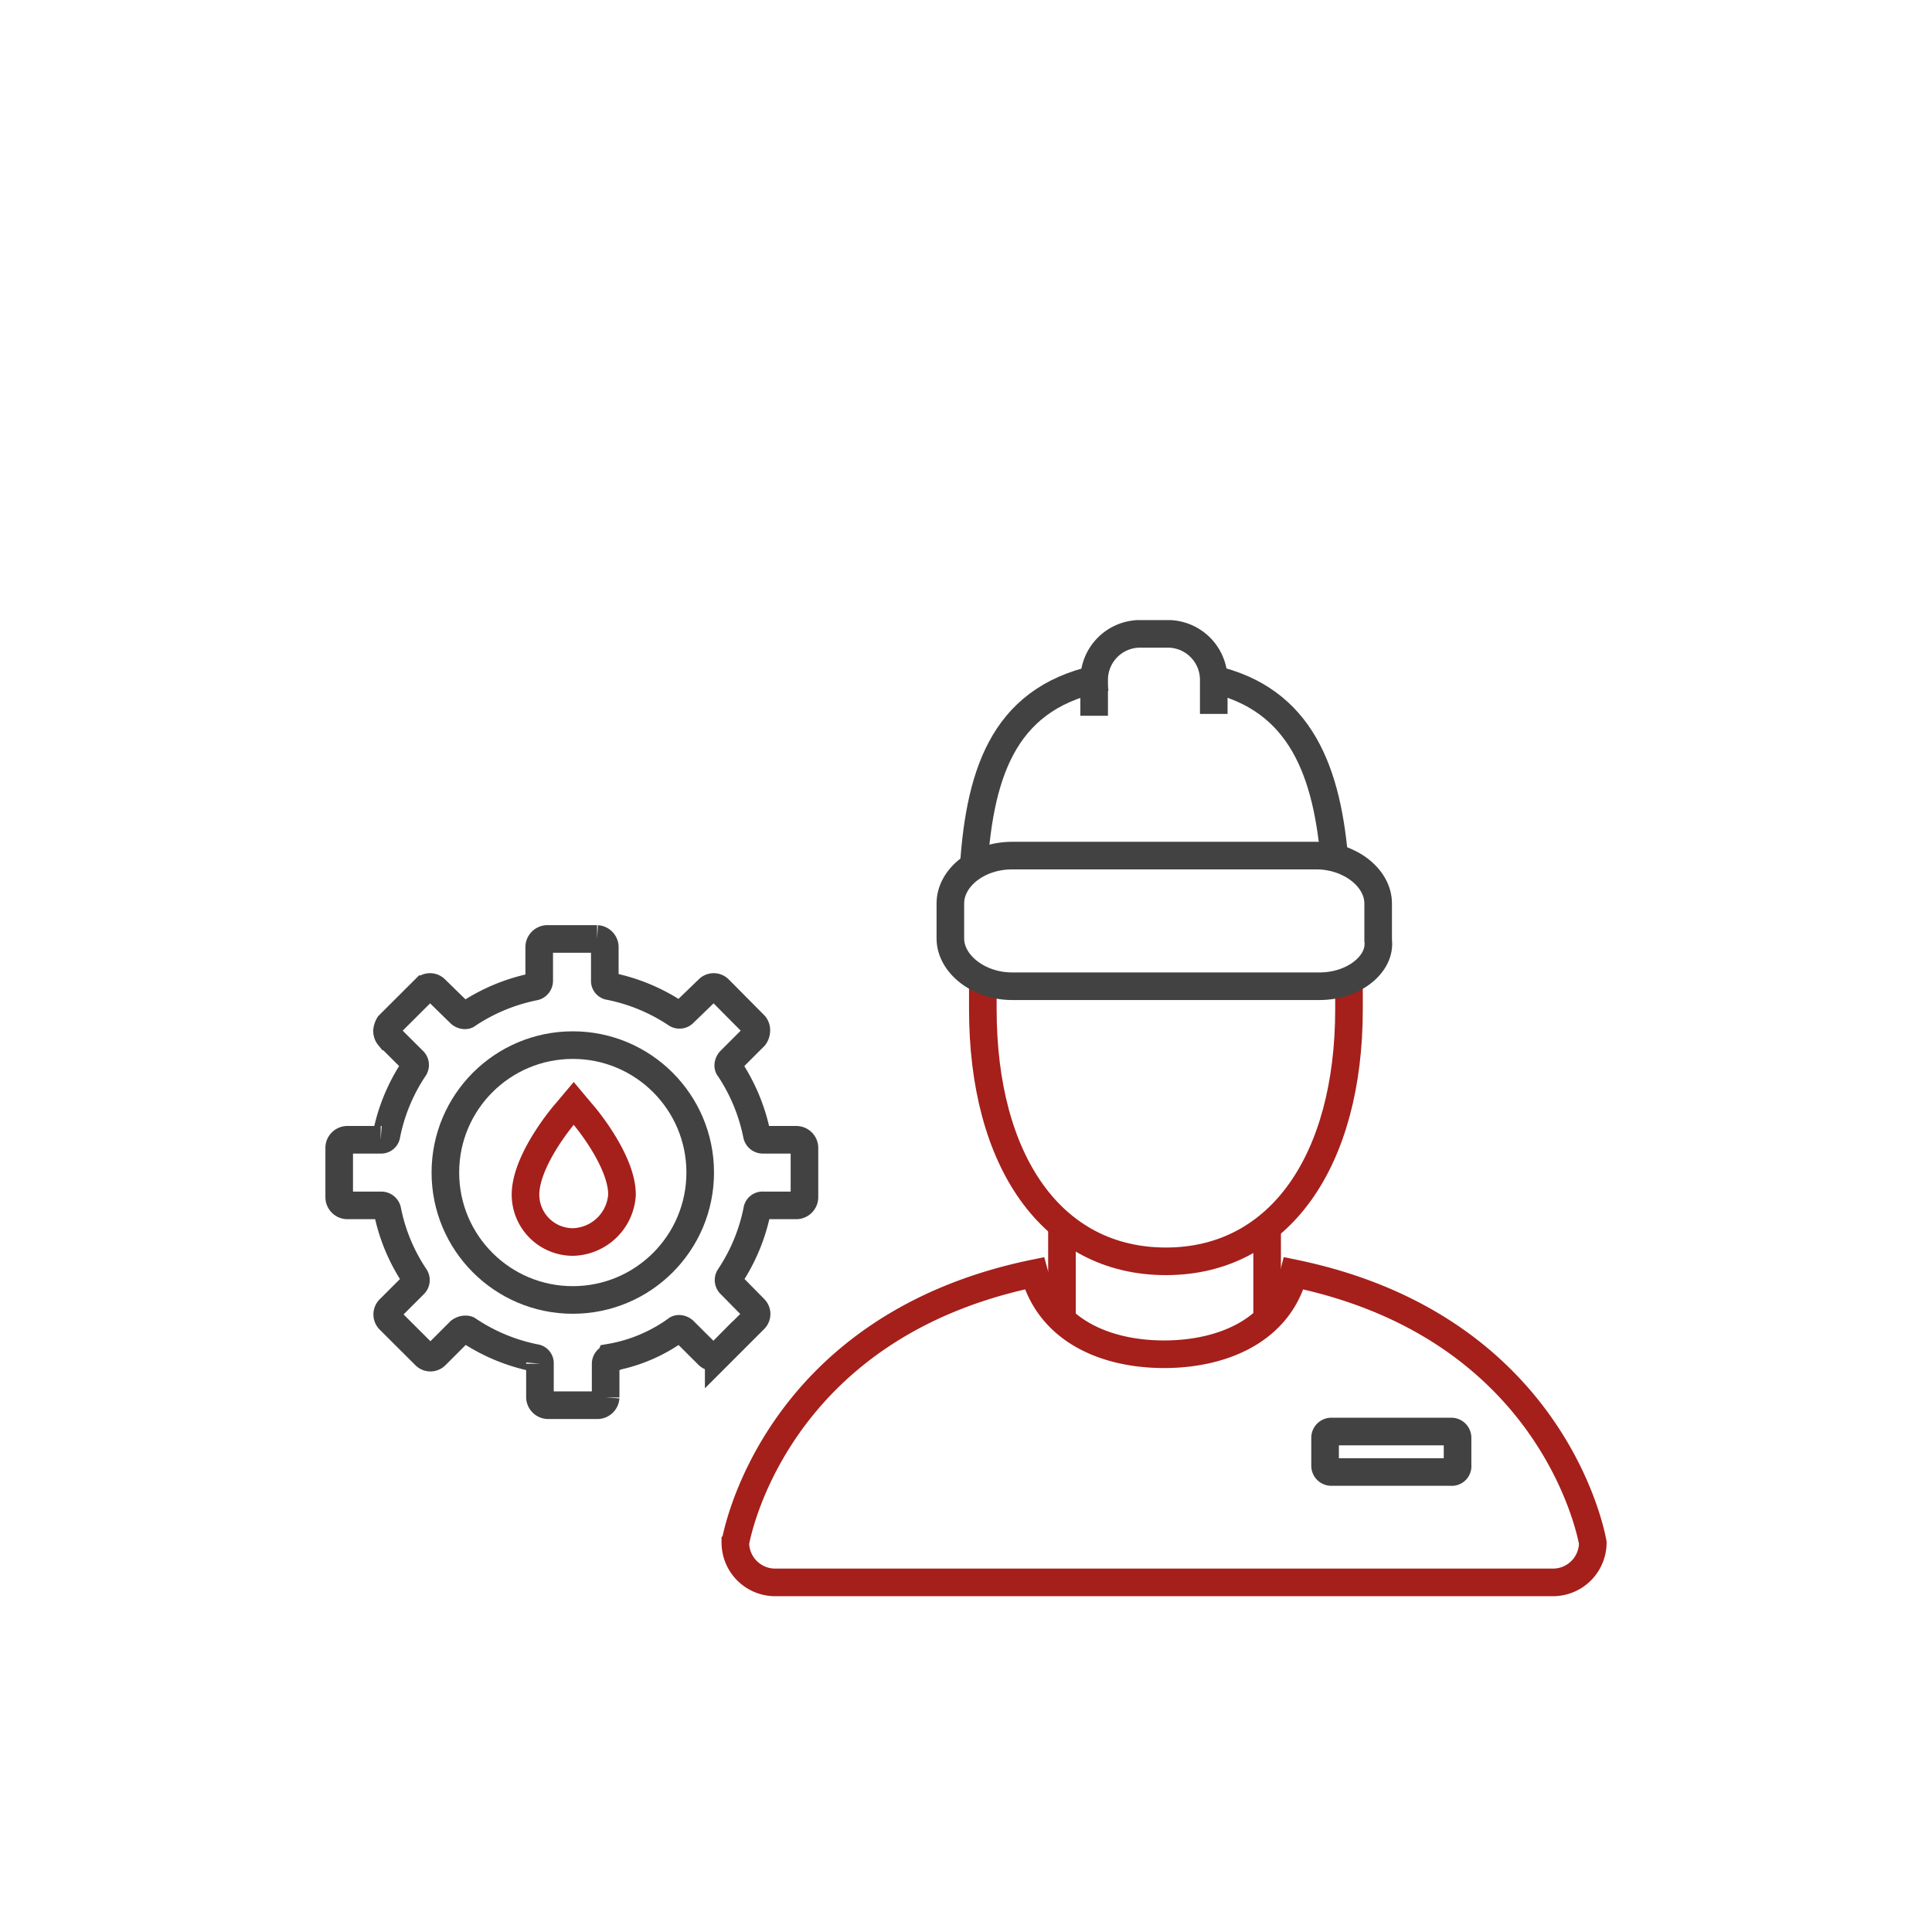 <svg xmlns="http://www.w3.org/2000/svg" viewBox="0 0 210 210"><defs><style>.cls-1,.cls-2{fill:none;stroke-miterlimit:10;stroke-width:3px;}.cls-1{stroke:#424242;}.cls-2{stroke:#a51f1b;}</style></defs><g id="Layer_5" data-name="Layer 5"><g id="Layer_3" data-name="Layer 3"><path class="cls-1" d="M130.73,73.6c10.2,1.8,13.4,9.5,14.3,19.6"/><path class="cls-1" d="M105.83,94.3c.7-10.7,3.5-18.8,14.4-20.7"/><path class="cls-1" d="M118.93,77.8V73.9a5,5,0,0,1,4.8-5h3.4a5,5,0,0,1,4.8,5v3.7"/><path class="cls-2" d="M146.63,105.6v4.1c0,16.4-7.5,27.4-19.9,27.4s-19.9-10.9-19.9-27.4v-4.2"/><path class="cls-1" d="M157.73,160h-13a.68.68,0,0,1-.7-.7v-3a.68.68,0,0,1,.7-.7h13a.68.68,0,0,1,.7.7v3A.63.63,0,0,1,157.73,160Z"/><path class="cls-2" d="M140.63,138.4c-1.6,6.2-7.7,8.8-14.1,8.8s-12.4-2.6-14.1-8.8c-28.7,5.9-32.5,29.3-32.5,29.3a4.33,4.33,0,0,0,4.3,4.3h84.6a4.33,4.33,0,0,0,4.3-4.3S169.33,144.3,140.63,138.4Z"/><line class="cls-2" x1="115.43" y1="133.3" x2="115.43" y2="143.5"/><line class="cls-2" x1="137.73" y1="133.3" x2="137.73" y2="143.5"/><path class="cls-1" d="M143.43,107.2H110c-3.6,0-6.7-2.4-6.7-5.2V98.2c0-2.8,3-5.2,6.7-5.2h33.1c3.6,0,6.7,2.4,6.7,5.2v4C150.13,104.8,147.13,107.2,143.43,107.2Z"/><path class="cls-1" d="M66.35,147.6a.66.66,0,0,0-.52.63v3.67a.9.9,0,0,1-.84.84H59.53a.9.9,0,0,1-.84-.84v-3.67a.58.58,0,0,0-.52-.63,20.11,20.11,0,0,1-7.24-3c-.11-.1-.21-.1-.42-.1a1.08,1.08,0,0,0-.53.21l-2.62,2.62a.81.81,0,0,1-1.15,0l-3.89-3.88a.83.83,0,0,1,0-1.15L45,139.62a.65.65,0,0,0,.1-.84,19.91,19.91,0,0,1-3-7.24.68.68,0,0,0-.63-.52H37.71a.9.9,0,0,1-.84-.84v-5.46a.89.89,0,0,1,.84-.83h3.67a.59.59,0,0,0,.63-.53,20,20,0,0,1,3-7.24.64.64,0,0,0-.1-.84l-2.63-2.62a.93.93,0,0,1-.21-.63,1.57,1.57,0,0,1,.21-.63l3.89-3.88a.81.81,0,0,1,1.15,0L50,110.14c.21.21.63.32.84.11a20.26,20.26,0,0,1,7.24-3,.66.66,0,0,0,.53-.63V102.9a.9.9,0,0,1,.84-.84h5.45a.9.9,0,0,1,.84.84v3.67a.58.58,0,0,0,.52.63,20.11,20.11,0,0,1,7.24,3,.64.64,0,0,0,.84-.11L77,107.52a.81.81,0,0,1,1.15,0L82,111.4a.87.87,0,0,1,.21.63,1.1,1.1,0,0,1-.21.63l-2.62,2.62c-.21.21-.32.63-.11.84a20.18,20.18,0,0,1,3,7.24.66.66,0,0,0,.63.53H86.6a.89.89,0,0,1,.84.83v5.46a.9.9,0,0,1-.84.84H82.93a.58.58,0,0,0-.63.52,20.11,20.11,0,0,1-3,7.24.64.64,0,0,0,.11.84L82,142.25a.81.81,0,0,1,0,1.15l-3.88,3.88a.81.81,0,0,1-1.15,0l-2.63-2.62c-.21-.21-.63-.32-.84-.11a17.3,17.3,0,0,1-7.13,3Z"/><circle class="cls-1" cx="62.26" cy="127.45" r="13.85"/><path class="cls-2" d="M62.26,135a5.15,5.15,0,0,1-5.14-5.14c0-3.78,4.19-8.71,4.4-8.92l.84-1,.84,1c.21.21,4.41,5.14,4.41,8.92A5.48,5.48,0,0,1,62.26,135Z"/></g></g></svg>